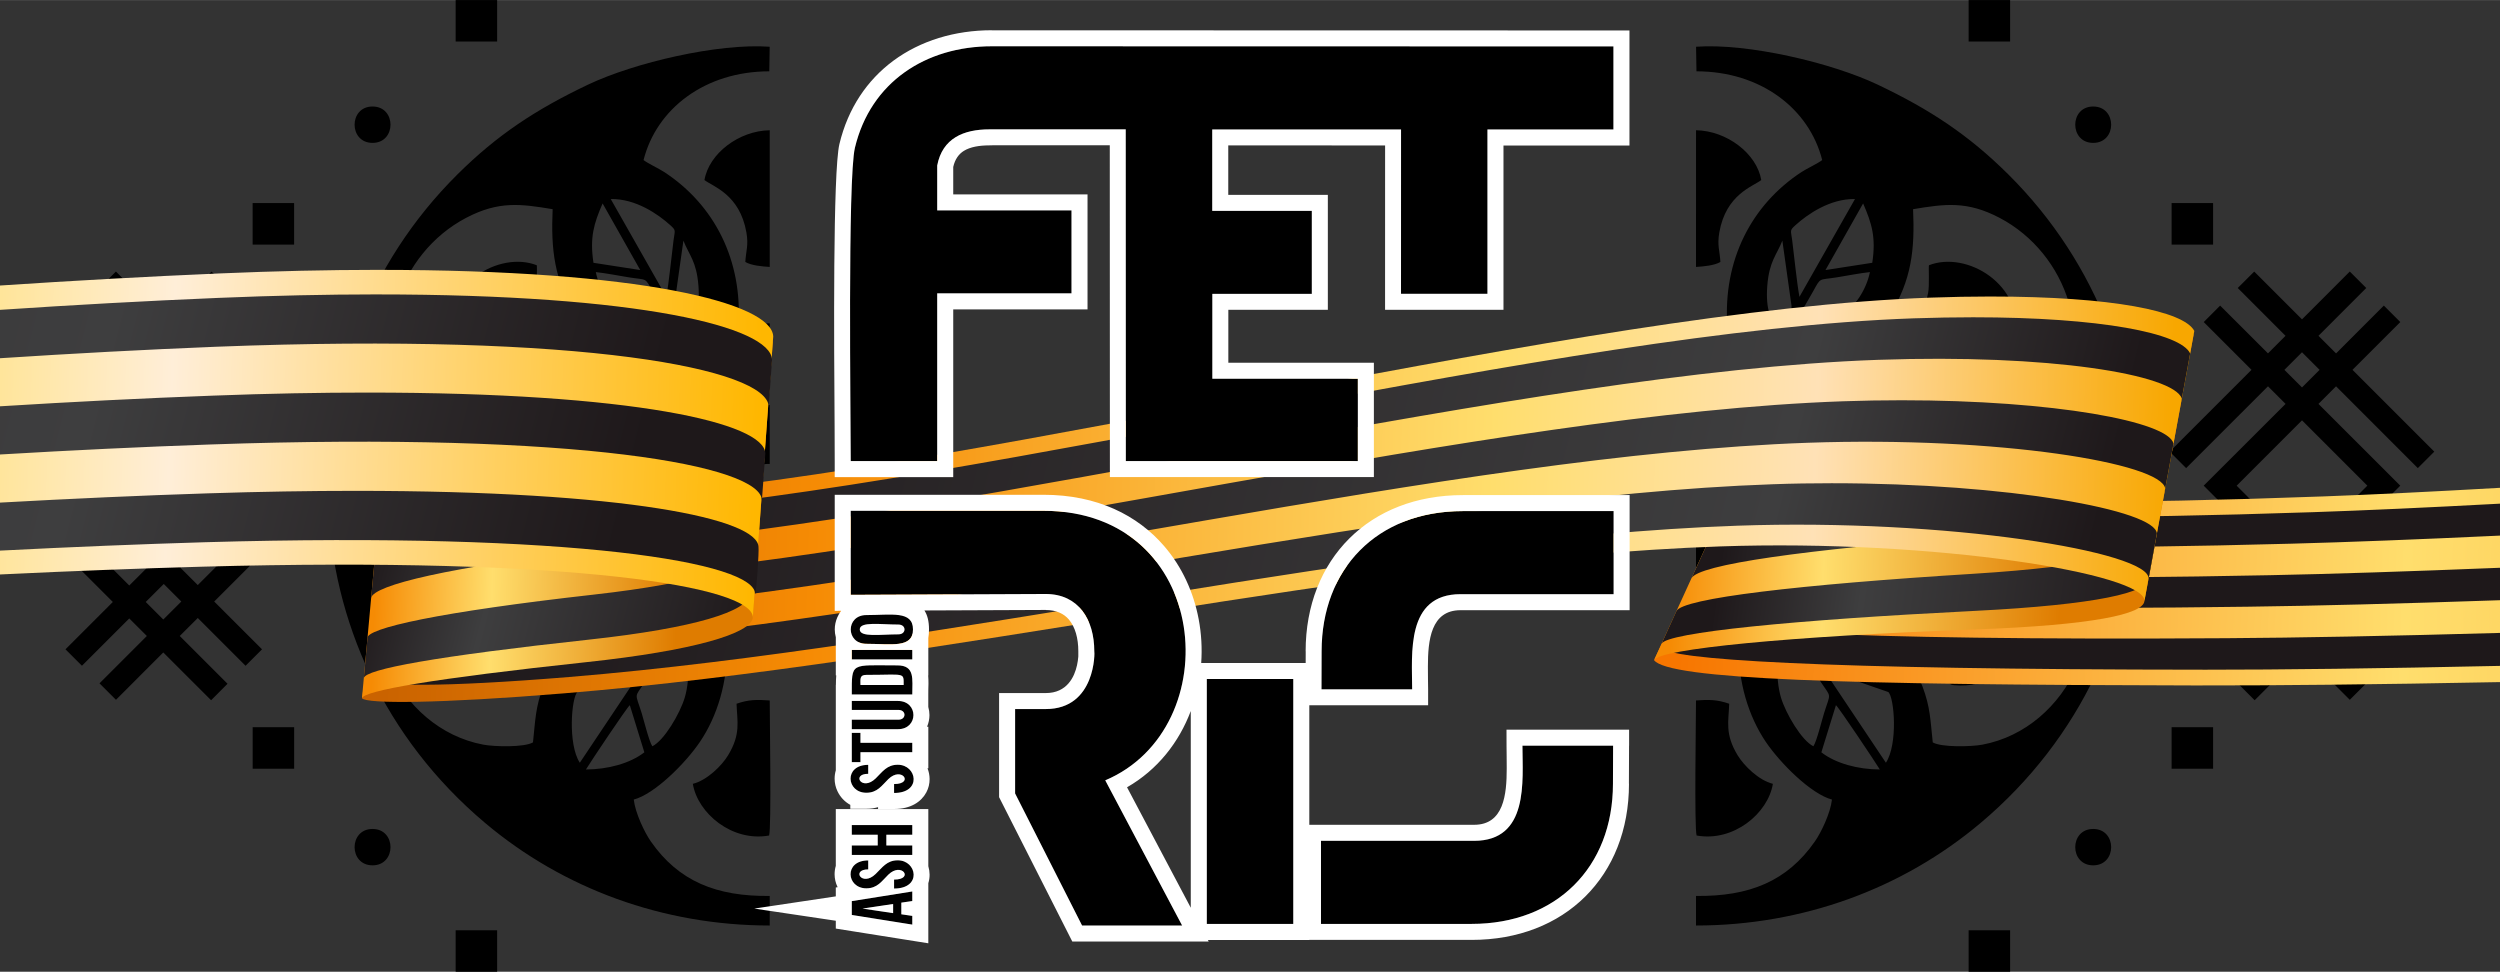 <?xml version="1.0" encoding="UTF-8"?> <svg xmlns="http://www.w3.org/2000/svg" xmlns:xlink="http://www.w3.org/1999/xlink" xmlns:xodm="http://www.corel.com/coreldraw/odm/2003" xml:space="preserve" width="3689px" height="1434px" version="1.1" style="shape-rendering:geometricPrecision; text-rendering:geometricPrecision; image-rendering:optimizeQuality; fill-rule:evenodd; clip-rule:evenodd" viewBox="0 0 686.38 266.77"><rect x="0" y="0" width="686.38" height="266.77" fill="#333333" stroke="none"/> <defs> <style type="text/css"> .fil11 {fill:black} .fil12 {fill:white} .fil0 {fill:black;fill-rule:nonzero} .fil2 {fill:#1E181A;fill-rule:nonzero} .fil3 {fill:url(#id0)} .fil6 {fill:url(#id1)} .fil7 {fill:url(#id2)} .fil5 {fill:url(#id3)} .fil8 {fill:url(#id4)} .fil4 {fill:url(#id5)} .fil9 {fill:url(#id6)} .fil1 {fill:url(#id7)} .fil10 {fill:url(#id8)} </style> <linearGradient id="id0" gradientUnits="userSpaceOnUse" x1="460.07" y1="133.83" x2="596.5" y2="138.22"> <stop offset="0" style="stop-opacity:1; stop-color:#F68B04"></stop> <stop offset="0.302" style="stop-opacity:1; stop-color:#FFDE6D"></stop> <stop offset="0.78" style="stop-opacity:1; stop-color:#DF7C00"></stop> <stop offset="1" style="stop-opacity:1; stop-color:#DF7C00"></stop> </linearGradient> <linearGradient id="id1" gradientUnits="userSpaceOnUse" x1="141.96" y1="87.16" x2="563.41" y2="193.48"> <stop offset="0" style="stop-opacity:1; stop-color:#1E181A"></stop> <stop offset="0.8" style="stop-opacity:1; stop-color:#3E3E3F"></stop> <stop offset="1" style="stop-opacity:1; stop-color:#1E181A"></stop> </linearGradient> <linearGradient id="id2" gradientUnits="userSpaceOnUse" xlink:href="#id0" x1="103.6" y1="140.32" x2="209.93" y2="143.74"> </linearGradient> <linearGradient id="id3" gradientUnits="userSpaceOnUse" x1="595.57" y1="145.27" x2="107.15" y2="129.63"> <stop offset="0" style="stop-opacity:1; stop-color:#F8A700"></stop> <stop offset="0.2" style="stop-opacity:1; stop-color:#FFE1B6"></stop> <stop offset="0.38" style="stop-opacity:1; stop-color:#FFDE6D"></stop> <stop offset="0.761" style="stop-opacity:1; stop-color:#F68B04"></stop> <stop offset="1" style="stop-opacity:1; stop-color:#CA6300"></stop> </linearGradient> <linearGradient id="id4" gradientUnits="userSpaceOnUse" x1="105.9" y1="129.81" x2="211.23" y2="156.57"> <stop offset="0" style="stop-opacity:1; stop-color:#1E181A"></stop> <stop offset="0.329" style="stop-opacity:1; stop-color:#3E3E3F"></stop> <stop offset="1" style="stop-opacity:1; stop-color:#1E181A"></stop> </linearGradient> <linearGradient id="id5" gradientUnits="userSpaceOnUse" xlink:href="#id4" x1="475.75" y1="129.43" x2="595.23" y2="146.22"> </linearGradient> <linearGradient id="id6" gradientUnits="userSpaceOnUse" x1="206.05" y1="175.43" x2="-600.08" y2="145.22"> <stop offset="0" style="stop-opacity:1; stop-color:#FFB700"></stop> <stop offset="0.2" style="stop-opacity:1; stop-color:#FFEED8"></stop> <stop offset="0.302" style="stop-opacity:1; stop-color:#FFDE6D"></stop> <stop offset="0.502" style="stop-opacity:1; stop-color:#F68B04"></stop> <stop offset="0.8" style="stop-opacity:1; stop-color:#FFDE6D"></stop> <stop offset="1" style="stop-opacity:1; stop-color:#F29400"></stop> </linearGradient> <linearGradient id="id7" gradientUnits="userSpaceOnUse" x1="1457.53" y1="131.27" x2="463.82" y2="95.38"> <stop offset="0" style="stop-opacity:1; stop-color:#FFB700"></stop> <stop offset="0.2" style="stop-opacity:1; stop-color:#FFEED8"></stop> <stop offset="0.302" style="stop-opacity:1; stop-color:#FFDE6D"></stop> <stop offset="0.502" style="stop-opacity:1; stop-color:#F68B04"></stop> <stop offset="0.8" style="stop-opacity:1; stop-color:#FFDE6D"></stop> <stop offset="1" style="stop-opacity:1; stop-color:#F77600"></stop> </linearGradient> <linearGradient id="id8" gradientUnits="userSpaceOnUse" x1="-511.82" y1="80.58" x2="144.31" y2="247.31"> <stop offset="0" style="stop-opacity:1; stop-color:#1E181A"></stop> <stop offset="0.78" style="stop-opacity:1; stop-color:#3E3E3F"></stop> <stop offset="1" style="stop-opacity:1; stop-color:#1E181A"></stop> </linearGradient> </defs> <g id="Слой_x0020_1">  <path class="fil0" d="M80.76 211.03l0 -11.39 -11.39 0 0 11.39 11.39 0zm21.52 26.53c6.58,0 6.58,-9.99 0,-9.99 -6.57,0 -6.57,9.99 0,9.99zm34.21 29.21l0 -11.39 -11.39 0 0 11.39 11.39 0zm-34.21 -227.56c6.58,0 6.58,-9.99 0,-9.99 -6.57,0 -6.57,9.99 0,9.99zm34.21 -39.21l-11.39 0 0 11.39 11.39 0 0 -11.39zm-55.74 55.74l-11.39 0 0 11.39 11.39 0 0 -11.39zm-62.78 77.58l22.47 22.47 -4.95 4.94 -22.46 -22.46 -4.52 4.52 22.47 22.46 -13 13 4.52 4.51 12.99 -12.99 4.83 4.82 -13 13 4.52 4.52 12.99 -13 13.13 13.12 4.51 -4.52 -13.12 -13.12 4.95 -4.94 13.12 13.12 4.52 -4.52 -13.13 -13.12 22.47 -22.47 -4.52 -4.52 -22.46 22.47 -4.83 -4.82 22.47 -22.47c-7.48,-7.49 -14.98,-14.96 -22.47,-22.45l4.83 -4.83 22.46 22.46 4.52 -4.52 -22.46 -22.46 13.12 -13.12 -4.52 -4.52 -13.12 13.12 -4.83 -4.82 13.12 -13.13 -4.51 -4.51 -13.13 13.12 -13.12 -13.13 -4.52 4.52 13.13 13.13 -4.83 4.83 -13.13 -13.13 -4.51 4.52 13.12 13.12 -22.46 22.46 4.52 4.52 22.46 -22.46 4.82 4.83 -22.46 22.45zm44.93 0.01l-17.95 17.94 -17.94 -17.95 17.94 -17.94 17.95 17.95zm-17.95 -36.64l4.83 4.83 -4.83 4.83 -4.82 -4.83 4.82 -4.83zm-0.12 73.38l-4.82 -4.82 4.95 -4.94 4.82 4.82 -4.95 4.94zm116.04 41.17c1.18,-1.96 11.3,-17.12 12.05,-17.65l3.99 12.94c-3.95,3.07 -10.09,4.69 -16.04,4.71zm32.54 -161.83c2.33,1.81 9.69,3.9 11.52,14.4 0.62,3.57 -0.13,5.03 -0.3,8.09 1.61,0.97 4.62,1.24 6.7,1.37l0 -37.53c-8.46,0.13 -16.69,6.41 -17.92,13.67zm8.81 143.78c0.16,4.88 1.25,8.25 -2.33,14.17 -1.71,2.83 -5.75,6.84 -9.67,7.82 1.34,8.1 10.79,16.02 20.94,14.19 0.66,-2.03 0.17,-32.26 0.17,-37.08 -3.57,-0.26 -5.83,-0.25 -9.11,0.9zm-44.97 -25.06c-0.43,-5.07 -2.73,-9.48 -5.38,-11.8 -2.77,1.19 -5.58,4.54 -13.24,4.02 -7.3,-0.5 -10.73,-4.9 -11.98,-5.46 -14.71,13.01 -3.82,34.86 13.76,33.22 3.24,-0.3 -0.32,-2.05 3,-9.26 2.16,-4.69 7.39,-10.04 13.84,-10.72zm2.97 -73.5c-2.34,-1.62 -10.39,-3.46 -12.61,-14.21 -0.42,-2.04 -0.08,-7.14 -0.24,-7.62 -10.22,-4.01 -26.09,5.04 -24.02,20.36 0.45,3.38 2.83,8.97 5.04,10.36 3.79,-2 6.84,-4.41 13.3,-3.71 7.1,0.78 8.82,3.72 11.68,5.63 2.64,-1.68 6.06,-6.18 6.85,-10.81zm18.88 110.24c-0.92,-1.4 -2.27,-6.97 -2.93,-9.12 -1.77,-5.68 -2.1,-4.07 0.77,-8.34 1.22,-1.8 9.2,-13.92 9.91,-14.48 2.58,3.94 2.74,13.28 1.16,18.54 -1.32,4.45 -5.69,11.83 -8.91,13.4zm-19.91 4.52c-3.34,-5.11 -2.3,-17.97 -0.65,-19.41l17.75 -6.16 -17.1 25.57zm0.66 -22.55c3.37,-8.64 14.29,-15.33 24.74,-15.3l-3.98 6.05c-2.47,3.6 -1.23,2.48 -5.87,4.12l-14.89 5.13zm-13.52 16.96c-2.4,1.41 -10.59,1.19 -13.6,0.63 -23.71,-4.42 -37.59,-34.01 -23.5,-55.26 2.19,-3.29 4.61,-5.3 7.42,-7.77l4.86 3.58c11.99,7.84 27.07,9.94 40.63,4.89 2.08,-0.77 4.23,-1.97 6.06,-2.58 1.48,6.24 5.24,10.4 7.56,14.1 -1.86,1.27 -5.24,2.11 -11.4,6.44 -6.64,4.66 -12.27,12.86 -15.24,20.73 -2.11,5.58 -2.13,9.07 -2.79,15.24zm-10.41 -62.45l9.39 -10.06 19.17 1.55c-5.11,7.89 -18.42,12.21 -28.56,8.51zm-14.59 -12.28l20.96 1.84 -8.86 9.39c-5.2,-1.63 -9.44,-6.73 -12.1,-11.23zm0.45 -2.37c2.3,-4.14 14.34,-12.04 17.61,-9.1l13.02 11.49 -30.63 -2.39zm57.78 18.66c-0.57,-2.22 -1.29,-3.94 -1.71,-6.51 -1.02,-6.26 0.08,-16.21 3.25,-20.47l9.21 5.73c-0.93,4.52 -3.48,6.89 -0.78,16.46l-9.97 4.79zm-14.31 -14.91c-1.48,-0.09 -7.71,-0.43 -8.65,-0.85l-14.42 -12.98c9.2,-0.86 20.98,7.29 23.07,13.83zm23.86 -38.26c-0.71,-0.76 -4.24,-6.25 -4,-8.28l2.52 -17.86c1.55,3.95 3.61,5.62 4.13,12.4 0.53,6.92 -1.18,9 -2.65,13.74zm-9.9 -12.16c1.23,2.23 7.03,12.04 7.5,13.45 -10.69,-0.59 -21.15,-9.01 -23.13,-18.8 2.92,0.32 6.12,0.97 9.05,1.44 5.14,0.83 4.34,-0.14 6.58,3.91zm-16.27 -7.9c-1.06,-6.94 0.1,-10.77 2.51,-16.3l10.33 18.29 -12.84 -1.99zm-46.61 43.51c-0.79,-1.21 -2.13,-2.61 -3.15,-4.06 -12.11,-17.26 -3.93,-41.98 14.83,-51.81 8.97,-4.69 14.99,-3.8 23.72,-2.36 -0.48,11.06 0.39,19.46 6.44,29.18 5.66,9.08 10.8,12.38 18.89,17.29l-7.52 11.47c-4.66,-4.71 -18.56,-8.53 -26.66,-8.41 -16.48,0.26 -23.53,7.54 -26.55,8.7zm66.6 -34.16l-15.25 -26.86c6.86,-0.11 12.98,4.15 16.31,7.15 1.71,1.53 1.29,1.38 0.93,4.2 -0.57,4.54 -1.26,11.52 -1.99,15.51zm28.4 172.6l0 -8.12c-14.58,0.17 -25.01,-3.99 -32.66,-14.99 -1.71,-2.47 -4.25,-7.75 -4.67,-11.47 5.75,-1.52 14.21,-9.98 18.18,-15.86 4.67,-6.9 7.72,-16.45 7.41,-26.85 4.17,0.71 7.26,1.35 11.74,1.34l-0.01 -11.49c-13.28,0.02 -22.31,-5.87 -29.14,-16.05l9.64 -4.91c1.63,1.13 5.88,9.9 19.51,9.97l0 -15.55c-9.85,-0.16 -8.73,-13.2 0,-12.74l-0.01 -16.18c-7.19,0.04 -13.44,2.79 -17.9,8.06 -1.47,-0.89 -8.51,-5.04 -9.21,-5.87 6.26,-8.42 15.94,-13.15 27.12,-13.18l0 -11.43c-3.23,-0.01 -5.54,0.35 -8.6,0.65 1.2,-17.9 -6.54,-33.17 -20.4,-42.22 -1.41,-0.93 -4.54,-2.38 -5.64,-3.27 3.56,-14.09 16.86,-24.35 34.52,-24.36l0.11 -6.75c-14.19,-1.02 -37.21,4.38 -49.91,10.42 -14.36,6.84 -24.9,13.79 -35.82,24.63 -49.5,49.16 -47.78,131.45 7.63,178.09 21.41,18.02 48.83,28.12 78.11,28.13z"></path> <path class="fil0" d="M596.22 211.03l0 -11.39 11.39 0 0 11.39 -11.39 0zm-21.53 26.53c-6.57,0 -6.57,-9.99 0,-9.99 6.58,0 6.58,9.99 0,9.99zm-34.2 29.21l0 -11.39 11.39 0 0 11.39 -11.39 0zm34.2 -227.56c-6.57,0 -6.57,-9.99 0,-9.99 6.58,0 6.58,9.99 0,9.99zm-34.2 -39.21l11.39 0 0 11.39 -11.39 0 0 -11.39zm55.73 55.74l11.39 0 0 11.39 -11.39 0 0 -11.39zm62.78 77.58l-22.46 22.47 4.94 4.94 22.47 -22.46 4.51 4.52 -22.46 22.46 12.99 13 -4.51 4.51 -13 -12.99 -4.82 4.82 13 13 -4.52 4.52 -13 -13 -13.12 13.12 -4.52 -4.52 13.12 -13.12 -4.94 -4.94 -13.13 13.12 -4.51 -4.52 13.12 -13.12 -22.47 -22.47 4.52 -4.52 22.47 22.47 4.82 -4.82 -22.47 -22.47c7.49,-7.49 14.98,-14.96 22.48,-22.45l-4.83 -4.83 -22.47 22.46 -4.51 -4.52 22.46 -22.46 -13.12 -13.12 4.51 -4.52 13.13 13.12 4.82 -4.82 -13.12 -13.13 4.52 -4.51 13.12 13.12 13.12 -13.13 4.52 4.52 -13.12 13.13 4.83 4.83 13.12 -13.13 4.52 4.52 -13.13 13.12 22.46 22.46 -4.52 4.52 -22.45 -22.46 -4.83 4.83 22.46 22.45zm-44.92 0.01l17.94 17.94 17.94 -17.95 -17.94 -17.94 -17.94 17.95zm17.94 -36.64l-4.83 4.83 4.83 4.83 4.83 -4.83 -4.83 -4.83zm0.12 73.38l4.82 -4.82 -4.94 -4.94 -4.82 4.82 4.94 4.94zm-116.03 41.17c-1.19,-1.96 -11.31,-17.12 -12.05,-17.65l-4 12.94c3.95,3.07 10.09,4.69 16.05,4.71zm-32.55 -161.83c-2.32,1.81 -9.69,3.9 -11.52,14.4 -0.62,3.57 0.13,5.03 0.3,8.09 -1.61,0.97 -4.62,1.24 -6.7,1.37l0.01 -37.53c8.45,0.13 16.69,6.41 17.91,13.67zm-8.8 143.78c-0.16,4.88 -1.26,8.25 2.32,14.17 1.72,2.83 5.75,6.84 9.67,7.82 -1.33,8.1 -10.79,16.02 -20.94,14.19 -0.66,-2.03 -0.17,-32.26 -0.17,-37.08 3.57,-0.26 5.83,-0.25 9.12,0.9zm44.96 -25.06c0.43,-5.07 2.74,-9.48 5.38,-11.8 2.78,1.19 5.58,4.54 13.25,4.02 7.29,-0.5 10.72,-4.9 11.97,-5.46 14.72,13.01 3.83,34.86 -13.75,33.22 -3.24,-0.3 0.31,-2.05 -3.01,-9.26 -2.16,-4.69 -7.38,-10.04 -13.84,-10.72zm-2.97 -73.5c2.35,-1.62 10.39,-3.46 12.61,-14.21 0.42,-2.04 0.08,-7.14 0.24,-7.62 10.22,-4.01 26.09,5.04 24.03,20.36 -0.46,3.38 -2.83,8.97 -5.04,10.36 -3.8,-2 -6.84,-4.41 -13.31,-3.71 -7.1,0.78 -8.81,3.72 -11.68,5.63 -2.63,-1.68 -6.06,-6.18 -6.85,-10.81zm-18.88 110.24c0.92,-1.4 2.27,-6.97 2.94,-9.12 1.76,-5.68 2.1,-4.07 -0.78,-8.34 -1.21,-1.8 -9.2,-13.92 -9.9,-14.48 -2.59,3.94 -2.74,13.28 -1.17,18.54 1.33,4.45 5.7,11.83 8.91,13.4zm19.91 4.52c3.35,-5.11 2.31,-17.97 0.66,-19.41l-17.76 -6.16 17.1 25.57zm-0.66 -22.55c-3.37,-8.64 -14.29,-15.33 -24.74,-15.3l3.98 6.05c2.48,3.6 1.23,2.48 5.87,4.12l14.89 5.13zm13.52 16.96c2.4,1.41 10.6,1.19 13.6,0.63 23.71,-4.42 37.6,-34.01 23.5,-55.26 -2.18,-3.29 -4.61,-5.3 -7.41,-7.77l-4.87 3.58c-11.99,7.84 -27.07,9.94 -40.63,4.89 -2.08,-0.77 -4.22,-1.97 -6.05,-2.58 -1.49,6.24 -5.25,10.4 -7.57,14.1 1.87,1.27 5.24,2.11 11.4,6.44 6.64,4.66 12.28,12.86 15.25,20.73 2.1,5.58 2.12,9.07 2.78,15.24zm10.42 -62.45l-9.4 -10.06 -19.17 1.55c5.11,7.89 18.42,12.21 28.57,8.51zm14.58 -12.28l-20.96 1.84 8.87 9.39c5.19,-1.63 9.43,-6.73 12.09,-11.23zm-0.44 -2.37c-2.31,-4.14 -14.35,-12.04 -17.61,-9.1l-13.02 11.49 30.63 -2.39zm-57.79 18.66c0.57,-2.22 1.29,-3.94 1.71,-6.51 1.03,-6.26 -0.07,-16.21 -3.25,-20.47l-9.2 5.73c0.92,4.52 3.48,6.89 0.77,16.46l9.97 4.79zm14.32 -14.91c1.47,-0.09 7.71,-0.43 8.64,-0.85l14.43 -12.98c-9.2,-0.86 -20.99,7.29 -23.07,13.83zm-23.86 -38.26c0.7,-0.76 4.24,-6.25 3.99,-8.28l-2.51 -17.86c-1.55,3.95 -3.61,5.62 -4.14,12.4 -0.53,6.92 1.19,9 2.66,13.74zm9.89 -12.16c-1.23,2.23 -7.03,12.04 -7.49,13.45 10.69,-0.59 21.14,-9.01 23.12,-18.8 -2.91,0.32 -6.11,0.97 -9.05,1.44 -5.13,0.83 -4.34,-0.14 -6.58,3.91zm16.27 -7.9c1.06,-6.94 -0.1,-10.77 -2.51,-16.3l-10.33 18.29 12.84 -1.99zm46.61 43.51c0.79,-1.21 2.13,-2.61 3.15,-4.06 12.11,-17.26 3.93,-41.98 -14.83,-51.81 -8.97,-4.69 -14.99,-3.8 -23.72,-2.36 0.49,11.06 -0.38,19.46 -6.44,29.18 -5.65,9.08 -10.8,12.38 -18.89,17.29l7.53 11.47c4.65,-4.71 18.55,-8.53 26.66,-8.41 16.47,0.26 23.52,7.54 26.54,8.7zm-66.6 -34.16l15.25 -26.86c-6.86,-0.11 -12.98,4.15 -16.31,7.15 -1.71,1.53 -1.29,1.38 -0.93,4.2 0.58,4.54 1.26,11.52 1.99,15.51zm-28.4 172.6l0 -8.12c14.58,0.17 25.01,-3.99 32.66,-14.99 1.72,-2.47 4.25,-7.75 4.67,-11.47 -5.75,-1.52 -14.2,-9.98 -18.18,-15.86 -4.66,-6.9 -7.72,-16.45 -7.41,-26.85 -4.17,0.71 -7.25,1.35 -11.74,1.34l0.01 -11.49c13.28,0.02 22.32,-5.87 29.14,-16.05l-9.63 -4.91c-1.64,1.13 -5.88,9.9 -19.52,9.97l0 -15.55c9.86,-0.16 8.73,-13.2 0,-12.74l0.01 -16.18c7.2,0.04 13.44,2.79 17.9,8.06 1.47,-0.89 8.51,-5.04 9.22,-5.87 -6.27,-8.42 -15.95,-13.15 -27.13,-13.18l0 -11.43c3.24,-0.01 5.54,0.35 8.6,0.65 -1.2,-17.9 6.55,-33.17 20.4,-42.22 1.41,-0.93 4.54,-2.38 5.65,-3.27 -3.56,-14.09 -16.86,-24.35 -34.52,-24.36l-0.11 -6.75c14.19,-1.02 37.2,4.38 49.9,10.42 14.37,6.84 24.9,13.79 35.83,24.63 49.49,49.16 47.78,131.45 -7.64,178.09 -21.4,18.02 -48.83,28.12 -78.11,28.13z"></path> <g id="_1771006388336"> <path class="fil1" d="M686.38 133.91c-18.78,1.07 -35.13,1.87 -48.49,2.36 -112.49,4.16 -161.05,-0.62 -158.82,-7.62l-24.95 52.57c3.91,5.29 52.12,6.78 148.5,6.95 21.05,0.04 49.65,-0.26 83.76,-0.92l0 -53.34z"></path> <path class="fil2" d="M686.38 147.03c-22.54,1.06 -41.91,1.81 -57.31,2.22 -110.93,3.01 -157.59,-1.23 -156.15,-7.2l4.11 -8.93c-1.98,6.65 45.95,11.25 157.91,7.48 14.06,-0.47 31.41,-1.26 51.44,-2.34l0 8.77zm0 8.83l0 8.91c-27.63,0.95 -51.09,1.55 -69.07,1.78 -108.86,1.48 -152.98,-2.05 -152.6,-6.61l4.1 -8.95c-0.9,5.27 44.48,9.15 154.38,6.91 16.71,-0.33 38.12,-1.02 63.19,-2.04zm0 17.89l0 9.05c-32.81,0.72 -60.37,1.06 -80.82,1.05 -106.81,-0.05 -148.37,-2.86 -149.06,-6.04l4.11 -8.94c0.15,3.88 42.98,7.04 150.83,6.33 19.23,-0.12 44.73,-0.6 74.94,-1.45z"></path> <path class="fil3" d="M540.21 111.66c-38.28,5.17 -59.95,11.08 -61.5,15.73l-24.59 53.83c1.4,-3.05 37.16,-6.58 88.22,-8.43 32.56,-1.18 46.01,-4.23 46.4,-7.74l13.71 -74.22c-1.26,6.83 -15.74,14.55 -62.24,20.83z"></path> <path class="fil4" d="M540.39 116.75c-39.29,4.98 -62.37,10.62 -63.72,15.13l-3.87 8.46c2.8,-4.11 28.24,-9.01 67.95,-13.4 43.15,-4.77 56.86,-11.42 58.27,-17.55l2.29 -12.37c-1.23,6.69 -15.52,13.98 -60.92,19.73zm0.71 20.38c-43.45,4.1 -72.05,8.76 -72.63,12.69l-4.1 8.97c1.76,-3.87 31.48,-7.9 77.08,-11.47 38.5,-3.02 52.1,-8.31 53.01,-13.2l2.28 -12.36c-0.99,5.36 -14.79,11.51 -55.64,15.37zm-68.53 3.72l0.23 -0.51c-0.12,0.17 -0.19,0.34 -0.23,0.51zm119.4 6.72c0.18,-0.36 0.25,-0.72 0.2,-1.07l-0.2 1.07zm-50.16 9.94c-47.78,2.96 -79.93,6.72 -81.54,10.25l-4.1 8.98c1.42,-3.12 36.1,-6.54 86,-9.04 33.69,-1.69 47.63,-5.09 47.72,-8.84l2.08 -11.29c-1.92,3.89 -17.1,7.89 -50.16,9.94z"></path> <path class="fil5" d="M546.67 81.39l-0.24 0 -0.25 0c-5.03,0 -10.36,0.1 -15.99,0.3 -97.33,3.4 -255.35,46.3 -358.12,54.74 -38.92,3.2 -62.78,-1.59 -63.07,-8.81l-9.62 64.07c1.26,1.54 20.99,1.48 55.32,-1.34 102.77,-8.44 220.17,-36.95 317.49,-40.35 58.81,-2.05 117.4,7.55 116.55,15.05l13.71 -74.22c-2.88,-5.45 -22.56,-9.44 -55.78,-9.44zm-437.67 46.23l0.2 -1.3c-0.16,0.44 -0.22,0.87 -0.2,1.3z"></path> <path class="fil6" d="M525.35 87.38c-97.32,3.4 -251.96,45.11 -354.73,53.54 -38.28,3.15 -61.57,-1.18 -62.19,-7.87l-1.11 9.66c-1.68,6.33 20.92,10.44 60.41,7.2 102.77,-8.44 250.63,-47.74 347.96,-51.14 47.08,-1.64 81.04,4.02 83.33,10.62l2.29 -12.37c-2.61,-5.58 -24.56,-9.93 -59.59,-9.93 -5.18,0 -10.65,0.1 -16.37,0.29zm-19.33 22.77c-97.33,3.4 -238.41,40.31 -341.18,48.75 -37.62,3.08 -58.97,0.12 -58.8,-4.97l-1.21 10.63c-0.38,4.2 19.91,6.38 57.11,3.32 102.77,-8.43 237.09,-42.94 334.42,-46.34 52.29,-1.82 97.2,5.59 98.1,12.58l2.28 -12.36c-1.42,-6.05 -32.75,-11.89 -74.62,-11.89 -5.22,0 -10.6,0.09 -16.1,0.28zm-397.59 22.9l0.14 -1.27c-0.13,0.43 -0.18,0.85 -0.14,1.27zm378.26 -0.12c-97.33,3.39 -224.88,35.5 -327.65,43.94 -36.05,2.96 -55.18,1.75 -55.46,-1.39l-1.25 10.93c0.94,2.07 18.92,2.31 53.82,-0.55 102.76,-8.44 223.55,-38.15 320.88,-41.55 57.5,-2.01 113.36,7.15 112.86,14.55l2.28 -12.36c-0.17,-6.49 -41.06,-13.85 -89.29,-13.85 -5.32,0 -10.74,0.08 -16.19,0.28zm-380.65 21l0.03 -0.3c-0.02,0.1 -0.03,0.2 -0.03,0.3z"></path> <path class="fil7" d="M212.23 93.06c0.04,-0.25 0.07,-0.5 0.06,-0.75l-0.06 0.75zm-42.79 14.48c-42.32,5.41 -61.97,12.53 -64.05,18.49l-6.01 65.66c0.5,-2.07 19.29,-5.38 61.72,-9.93 29.03,-3.1 45.34,-7.84 45.6,-12.3l5.53 -76.4c-1,5.49 -15.35,10.96 -42.79,14.48z"></path> <path class="fil8" d="M211.62 99.55c0.06,-0.26 0.08,-0.53 0.07,-0.8l-0.07 0.8zm-42.87 14.17c-42.33,5.35 -62.1,12.18 -63.86,17.78l-1 10.94c1.14,-4.89 21.12,-11.15 63.47,-16.35 28.77,-3.53 43.25,-9.03 43.15,-14.45l1.11 -12.09c-1.15,5.38 -15.53,10.71 -42.87,14.17zm40.52 11.34c0.03,-0.18 0.05,-0.36 0.05,-0.54l-0.05 0.54zm-43.31 13.4c-42.37,5.06 -62.56,10.74 -63.07,14.93l-0.99 10.72c0.74,-3.48 21.18,-8.47 62.67,-13.27 28.89,-3.35 43.5,-8.43 43.56,-13.43l1.14 -12.35c-0.94,5.03 -15.46,10.08 -43.31,13.4zm40.96 12.13c0.02,-0.1 0.03,-0.2 0.03,-0.3l-0.03 0.3zm-43.74 12.62c-42.4,4.76 -63.04,9.29 -62.3,12.07l-0.99 10.87c0.41,-2.45 19.89,-6 61.9,-10.57 29,-3.15 43.75,-7.83 43.97,-12.4l1.16 -12.59c-0.72,4.69 -15.38,9.43 -43.74,12.62zm-61.3 1.12l0.02 -0.22c-0.01,0.07 -0.02,0.15 -0.02,0.22zm-1.99 21.84c0,-0.01 0,-0.02 0,-0.02l0 0.02zm-0.01 0.01l0.01 -0.01c0,0 -0.01,0.01 -0.01,0.01zm0 0.04l0 -0.04c0,0.01 0,0.03 0,0.04z"></path> <path class="fil9" d="M103.95 74.07l-0.62 0c-13.15,0.01 -27.48,0.32 -43.02,0.98 -20.01,0.86 -40.14,1.98 -60.31,3.32l0 79.33c19.94,-0.96 38.61,-1.67 55.64,-2.14 101.58,-2.8 151.4,5.48 151.05,14l5.6 -77.25c-0.47,-9.17 -36.26,-18.24 -108.34,-18.24z"></path> <path class="fil10" d="M103.41 80.81l-0.65 0c-13.04,0.01 -27.28,0.31 -42.69,0.95 -19.89,0.83 -39.94,1.94 -60.07,3.29l0 13.28c19.94,-1.3 39.75,-2.36 59.29,-3.15 101.39,-3.95 151.42,6.16 151.76,16.44l0.92 -12.88c-0.4,-9.01 -36.26,-17.93 -108.56,-17.93zm-103.41 70.34l0 -13.18c19.81,-1.1 38.88,-1.96 56.95,-2.54 14.62,-0.47 28.16,-0.69 40.64,-0.69 74.18,0 110.76,7.7 110.66,15.5 0.16,1.05 -0.54,12.14 -0.93,12.88 0.26,-8.72 -49.58,-17.2 -151.14,-14.27 -17.44,0.52 -36.27,1.28 -56.18,2.3zm0 -26.39l0 -13.23c19.85,-1.23 39.4,-2.22 58.51,-2.93 15.28,-0.58 29.42,-0.84 42.37,-0.84 72.99,0 109.08,8.34 109.24,16.73l-0.94 12.88c-0.03,-9.5 -50.01,-18.9 -151.44,-15.36 -18.63,0.65 -37.94,1.58 -57.74,2.75z"></path> </g> <path class="fil11" d="M442.88 204.72l-0.04 10.43c0,23.07 -15.67,38.49 -38.8,38.49l-41.36 0 0 -22.81 42.03 0c15.09,0 13.3,-16.39 13.28,-26.12l24.89 0 0 0.01zm-80.06 -15.49l0.03 -10.44c0,-22.44 15.02,-38.49 38.81,-38.49l41.36 0 0 22.81 -42.03 0c-15.08,0 -13.29,16.39 -13.28,26.12l-24.89 0zm-124.97 -12.49c-5.69,0 -5.7,-7.89 0,-7.89 6.81,0 12.81,-1.29 12.81,3.94 0,5.24 -6,3.95 -12.81,3.95zm8.81 -2.6c2.23,0 2.24,-2.69 0,-2.69 -4.94,0 -10.61,-0.9 -10.61,1.34 0,2.25 5.69,1.35 10.61,1.35zm-12.8 6.88l0 -2.6 16.61 0 0 2.6 -16.61 0zm2.38 7.03l11.86 0c0,-3.59 0.44,-2.78 -10.25,-2.78 -1.9,0 -1.61,1.14 -1.61,2.78zm-2.38 2.6c0,-9.01 -0.4,-7.99 12.51,-7.99 4.87,0 4.1,3.73 4.1,7.99l-16.61 0zm0 6.92l12.81 0c2.2,0 2.22,-2.68 0,-2.68l-12.81 0 0 -2.46 12.66 0c5.69,0 5.68,7.75 0,7.75l-12.66 0 0 -2.61zm0 11.65l0 -8.03 2.38 0 0 2.72 14.23 0 0 2.59 -14.23 0 0 2.72 -2.38 0zm3.99 8.41c-5.48,0 -6.23,-7.66 0.52,-7.66l0 2.46c-4.75,0 -1.7,4.9 2.04,1.27 1.88,-1.82 3.07,-3.76 6.08,-3.76 5.24,0 6.71,7.75 -1.02,7.75l0 -2.45c5.59,0 2.12,-4.96 -1.57,-1.36 -1.83,1.78 -3,3.75 -6.05,3.75l0 0zm12.62 14.48l0 2.59 -16.61 0 0 -2.59 7.12 0 0 -2.96 -7.12 0 0 -2.65 16.61 0 0 2.65 -7.12 0 0 2.96 7.12 0zm-12.62 11.76c-5.48,0 -6.23,-7.66 0.52,-7.66l0 2.46c-4.75,0 -1.7,4.89 2.04,1.26 1.88,-1.81 3.07,-3.75 6.08,-3.75 5.24,0 6.71,7.75 -1.02,7.75l0 -2.46c5.59,0 2.12,-4.95 -1.57,-1.36 -1.83,1.78 -3,3.76 -6.05,3.76zm7.36 6.8l0 -2.5 -8.41 1.26 8.41 1.25 0 -0.01zm5.26 -5.93l0 2.62 -3.01 0.44 0 3.2 3.01 0.44 0 2.39 -16.61 -2.65 0 -3.8 16.61 -2.65 0 0.01zm36.65 -50.09l-8.42 0 0 23.17 18.39 36.27 27.47 0 -21.11 -39.87c33.83,-14.31 29.23,-74 -16.99,-74l-52.89 0 0 23.07 53.55 -0.23c9.03,0 13.32,7.08 13.32,15.71 0.14,0 0.49,15.88 -13.32,15.88zm97.54 -159.12l-51.84 -0.01 0 22.35 27.34 0 0 22.78 -27.31 0 0 23.31 39.95 0 0 22.61 -63.7 0 -0.03 -91.09 -37.41 0.01c-7.1,0 -12.92,2.44 -14.35,9.92l0 12.33 36.87 0 0 22.78 -36.87 0 0 46.05 -23.74 0c0,-11.52 -0.87,-77.57 1.15,-86.04 4.33,-18.05 19.48,-27.85 37.6,-27.85l170.65 0.04 0 22.81 -34.59 0 0 45.11 -23.73 0 0.01 -45.11zm-53.33 218.12l0 -67.26 23.74 0 0 67.26 -23.74 0z"></path> <path class="fil12" d="M447.26 204.72l-0.04 10.43 0.02 0c0,12.73 -4.39,23.42 -12.01,30.98 -7.63,7.57 -18.42,11.9 -31.19,11.9l-44.57 0 0 0.02 -27.85 0 0.23 0.43 -37.45 0 -20.1 -39.64 0 -28.58 12.82 0c5.83,0 7.88,-4.45 8.58,-7.67 0.18,-0.81 0.28,-1.57 0.33,-2.19l0.02 -0.2 0 -1.43c0,-3.54 -0.85,-6.65 -2.58,-8.69 -1.38,-1.63 -3.48,-2.62 -6.35,-2.62l0 -0.02 -33.32 0.14c0.81,1.24 1.26,2.93 1.26,5.21 0,0.87 -0.07,1.65 -0.19,2.36l0 10.26 -0.04 0c0.06,0.73 0.08,1.5 0.08,2.29 0,0.21 -0.02,0.62 -0.04,1.48 0,0.14 -0.01,0.29 -0.01,1.47l0 3.42c0.21,0.74 0.32,1.49 0.32,2.23 0,1.07 -0.22,2.17 -0.66,3.21l0.35 0 0 11.39 -0.23 0c0.37,0.93 0.57,1.93 0.58,2.95 0.01,1.26 -0.28,2.52 -0.9,3.68 -1.38,2.57 -4.24,4.56 -8.85,4.56l-4.4 0 0 -0.51c-0.91,0.28 -1.96,0.45 -3.22,0.45l-4.4 0 0 -1.07c-1.61,-0.88 -2.81,-2.23 -3.53,-3.76 -0.51,-1.06 -0.77,-2.23 -0.78,-3.42 0,-0.78 0.11,-1.56 0.33,-2.31l0 -23.44 0.02 0c0.01,-0.97 0.03,-1.83 0.1,-2.62l-0.12 0 0 -10.47c-0.19,-0.71 -0.29,-1.43 -0.29,-2.15 0,-1.13 0.24,-2.28 0.72,-3.36 0.27,-0.62 0.61,-1.21 1.02,-1.75l-1.75 0.01 0 -31.87 57.29 0c14.84,0 25.87,5.65 33.14,14.07 4.97,5.75 8.12,12.76 9.5,20.12 0.74,3.94 0.97,7.98 0.69,11.99l28.68 0 0.01 -3.21 -0.02 0c0,-12.55 4.32,-23.36 12.04,-31.02 7.53,-7.47 18.2,-11.86 31.16,-11.86l45.75 0 0 31.6 -46.42 0c-8.16,0 -8.96,8.3 -8.96,15.48 0,2.13 0.01,2.75 0.02,3.36 0.02,0.97 0.03,1.91 0.04,2.88l0 4.39 -32.62 0 0 32.81 45.24 0c8.16,0 8.96,-8.29 8.96,-15.47 0,-2.13 -0.01,-2.76 -0.02,-3.37 -0.02,-0.98 -0.03,-1.92 -0.03,-2.88l-0.01 -4.39 33.66 0 0 4.4 -0.01 0zm-4.38 0l-0.04 10.43c0,23.07 -15.67,38.49 -38.8,38.49l-41.36 0 0 -22.81 42.03 0c15.09,0 13.3,-16.39 13.28,-26.12l24.89 0 0 0.01zm-80.06 -15.49l0.03 -10.44c0,-22.44 15.02,-38.49 38.81,-38.49l41.36 0 0 22.81 -42.03 0c-15.08,0 -13.29,16.39 -13.28,26.12l-24.89 0zm-124.97 -12.49c-5.69,0 -5.7,-7.89 0,-7.89 6.81,0 12.81,-1.29 12.81,3.94 0,5.24 -6,3.95 -12.81,3.95zm8.81 -2.6c2.23,0 2.24,-2.69 0,-2.69 -4.94,0 -10.61,-0.9 -10.61,1.34 0,2.25 5.69,1.35 10.61,1.35zm-12.8 6.88l0 -2.6 16.61 0 0 2.6 -16.61 0zm2.38 7.03l11.86 0c0,-3.59 0.44,-2.78 -10.25,-2.78 -1.9,0 -1.61,1.14 -1.61,2.78zm-2.38 2.6c0,-9.01 -0.4,-7.99 12.51,-7.99 4.87,0 4.1,3.73 4.1,7.99l-16.61 0zm0 6.92l12.81 0c2.2,0 2.22,-2.68 0,-2.68l-12.81 0 0 -2.46 12.66 0c5.69,0 5.68,7.75 0,7.75l-12.66 0 0 -2.61zm0 11.65l0 -8.03 2.38 0 0 2.72 14.23 0 0 2.59 -14.23 0 0 2.72 -2.38 0zm3.99 8.41c-5.48,0 -6.23,-7.66 0.52,-7.66l0 2.46c-4.75,0 -1.7,4.9 2.04,1.27 1.88,-1.82 3.07,-3.76 6.08,-3.76 5.24,0 6.71,7.75 -1.02,7.75l0 -2.45c5.59,0 2.12,-4.96 -1.57,-1.36 -1.83,1.78 -3,3.75 -6.05,3.75l0 0zm12.62 14.48l0 2.59 -16.61 0 0 -2.59 7.12 0 0 -2.96 -7.12 0 0 -2.65 16.61 0 0 2.65 -7.12 0 0 2.96 7.12 0zm-12.62 11.76c-5.48,0 -6.23,-7.66 0.52,-7.66l0 2.46c-4.75,0 -1.7,4.89 2.04,1.26 1.88,-1.81 3.07,-3.75 6.08,-3.75 5.24,0 6.71,7.75 -1.02,7.75l0 -2.46c5.59,0 2.12,-4.95 -1.57,-1.36 -1.83,1.78 -3,3.76 -6.05,3.76zm7.36 6.8l0 -2.5 -8.41 1.26 8.41 1.25 0 -0.01zm5.26 -5.93l0 2.62 -3.01 0.44 0 3.2 3.01 0.44 0 2.39 -16.61 -2.65 0 -3.8 16.61 -2.65 0 0.01zm36.65 -50.09l-8.42 0 0 23.17 18.39 36.27 27.47 0 -21.11 -39.87c33.83,-14.31 29.23,-74 -16.99,-74l-52.89 0 0 23.07 53.55 -0.23c9.03,0 13.32,7.08 13.32,15.71 0.14,0 0.49,15.88 -13.32,15.88zm97.54 -159.12l-51.84 -0.01 0 22.35 27.34 0 0 22.78 -27.31 0 0 23.31 39.95 0 0 22.61 -63.7 0 -0.03 -91.09 -37.41 0.01c-7.1,0 -12.92,2.44 -14.35,9.92l0 12.33 36.87 0 0 22.78 -36.87 0 0 46.05 -23.74 0c0,-11.52 -0.87,-77.57 1.15,-86.04 4.33,-18.05 19.48,-27.85 37.6,-27.85l170.65 0.04 0 22.81 -34.59 0 0 45.11 -23.73 0 0.01 -45.11zm-53.33 218.12l0 -67.26 23.74 0 0 67.26 -23.74 0zm-76.46 -21.54l0 5.68c0.22,0.74 0.34,1.52 0.35,2.3 0.01,0.8 -0.11,1.6 -0.35,2.37l0 16.5 -25.4 -4.04 0 -2.15 -22.38 -3.34 22.38 -3.35 0 -2.44 0.5 -0.08 -0.05 -0.12c-0.51,-1.06 -0.77,-2.23 -0.78,-3.42 0,-0.78 0.11,-1.56 0.33,-2.31l0 -15.6 25.4 0 0 10zm54.56 -15.98l17.5 33.07 0 -54.01c-3.23,8.57 -9.08,16.11 -17.5,20.94zm70.85 -176.22l-43.06 -0.01 0 13.57 27.34 0 0 31.57 -27.32 0 0 14.53 39.96 0 0 31.39 -72.48 0 -0.03 -91.1 -33.03 0.01 0 0.02c-2.8,0 -5.26,0.42 -7.02,1.5 -1.39,0.86 -2.44,2.27 -2.93,4.42l0 7.54 36.87 0 0 31.57 -36.87 0 0 46.05 -32.54 0 0 -4.4c0,-4.28 -0.01,-6.62 -0.03,-9.58 -0.16,-22.24 -0.49,-69.88 1.32,-77.47 2.37,-9.87 7.64,-17.55 14.78,-22.85 7.45,-5.51 16.87,-8.39 27.08,-8.39l0 0.02 175.05 0.04 0 31.59 -34.59 0 0 45.11 -32.51 0 0.01 -45.13z"></path> </g> </svg> 